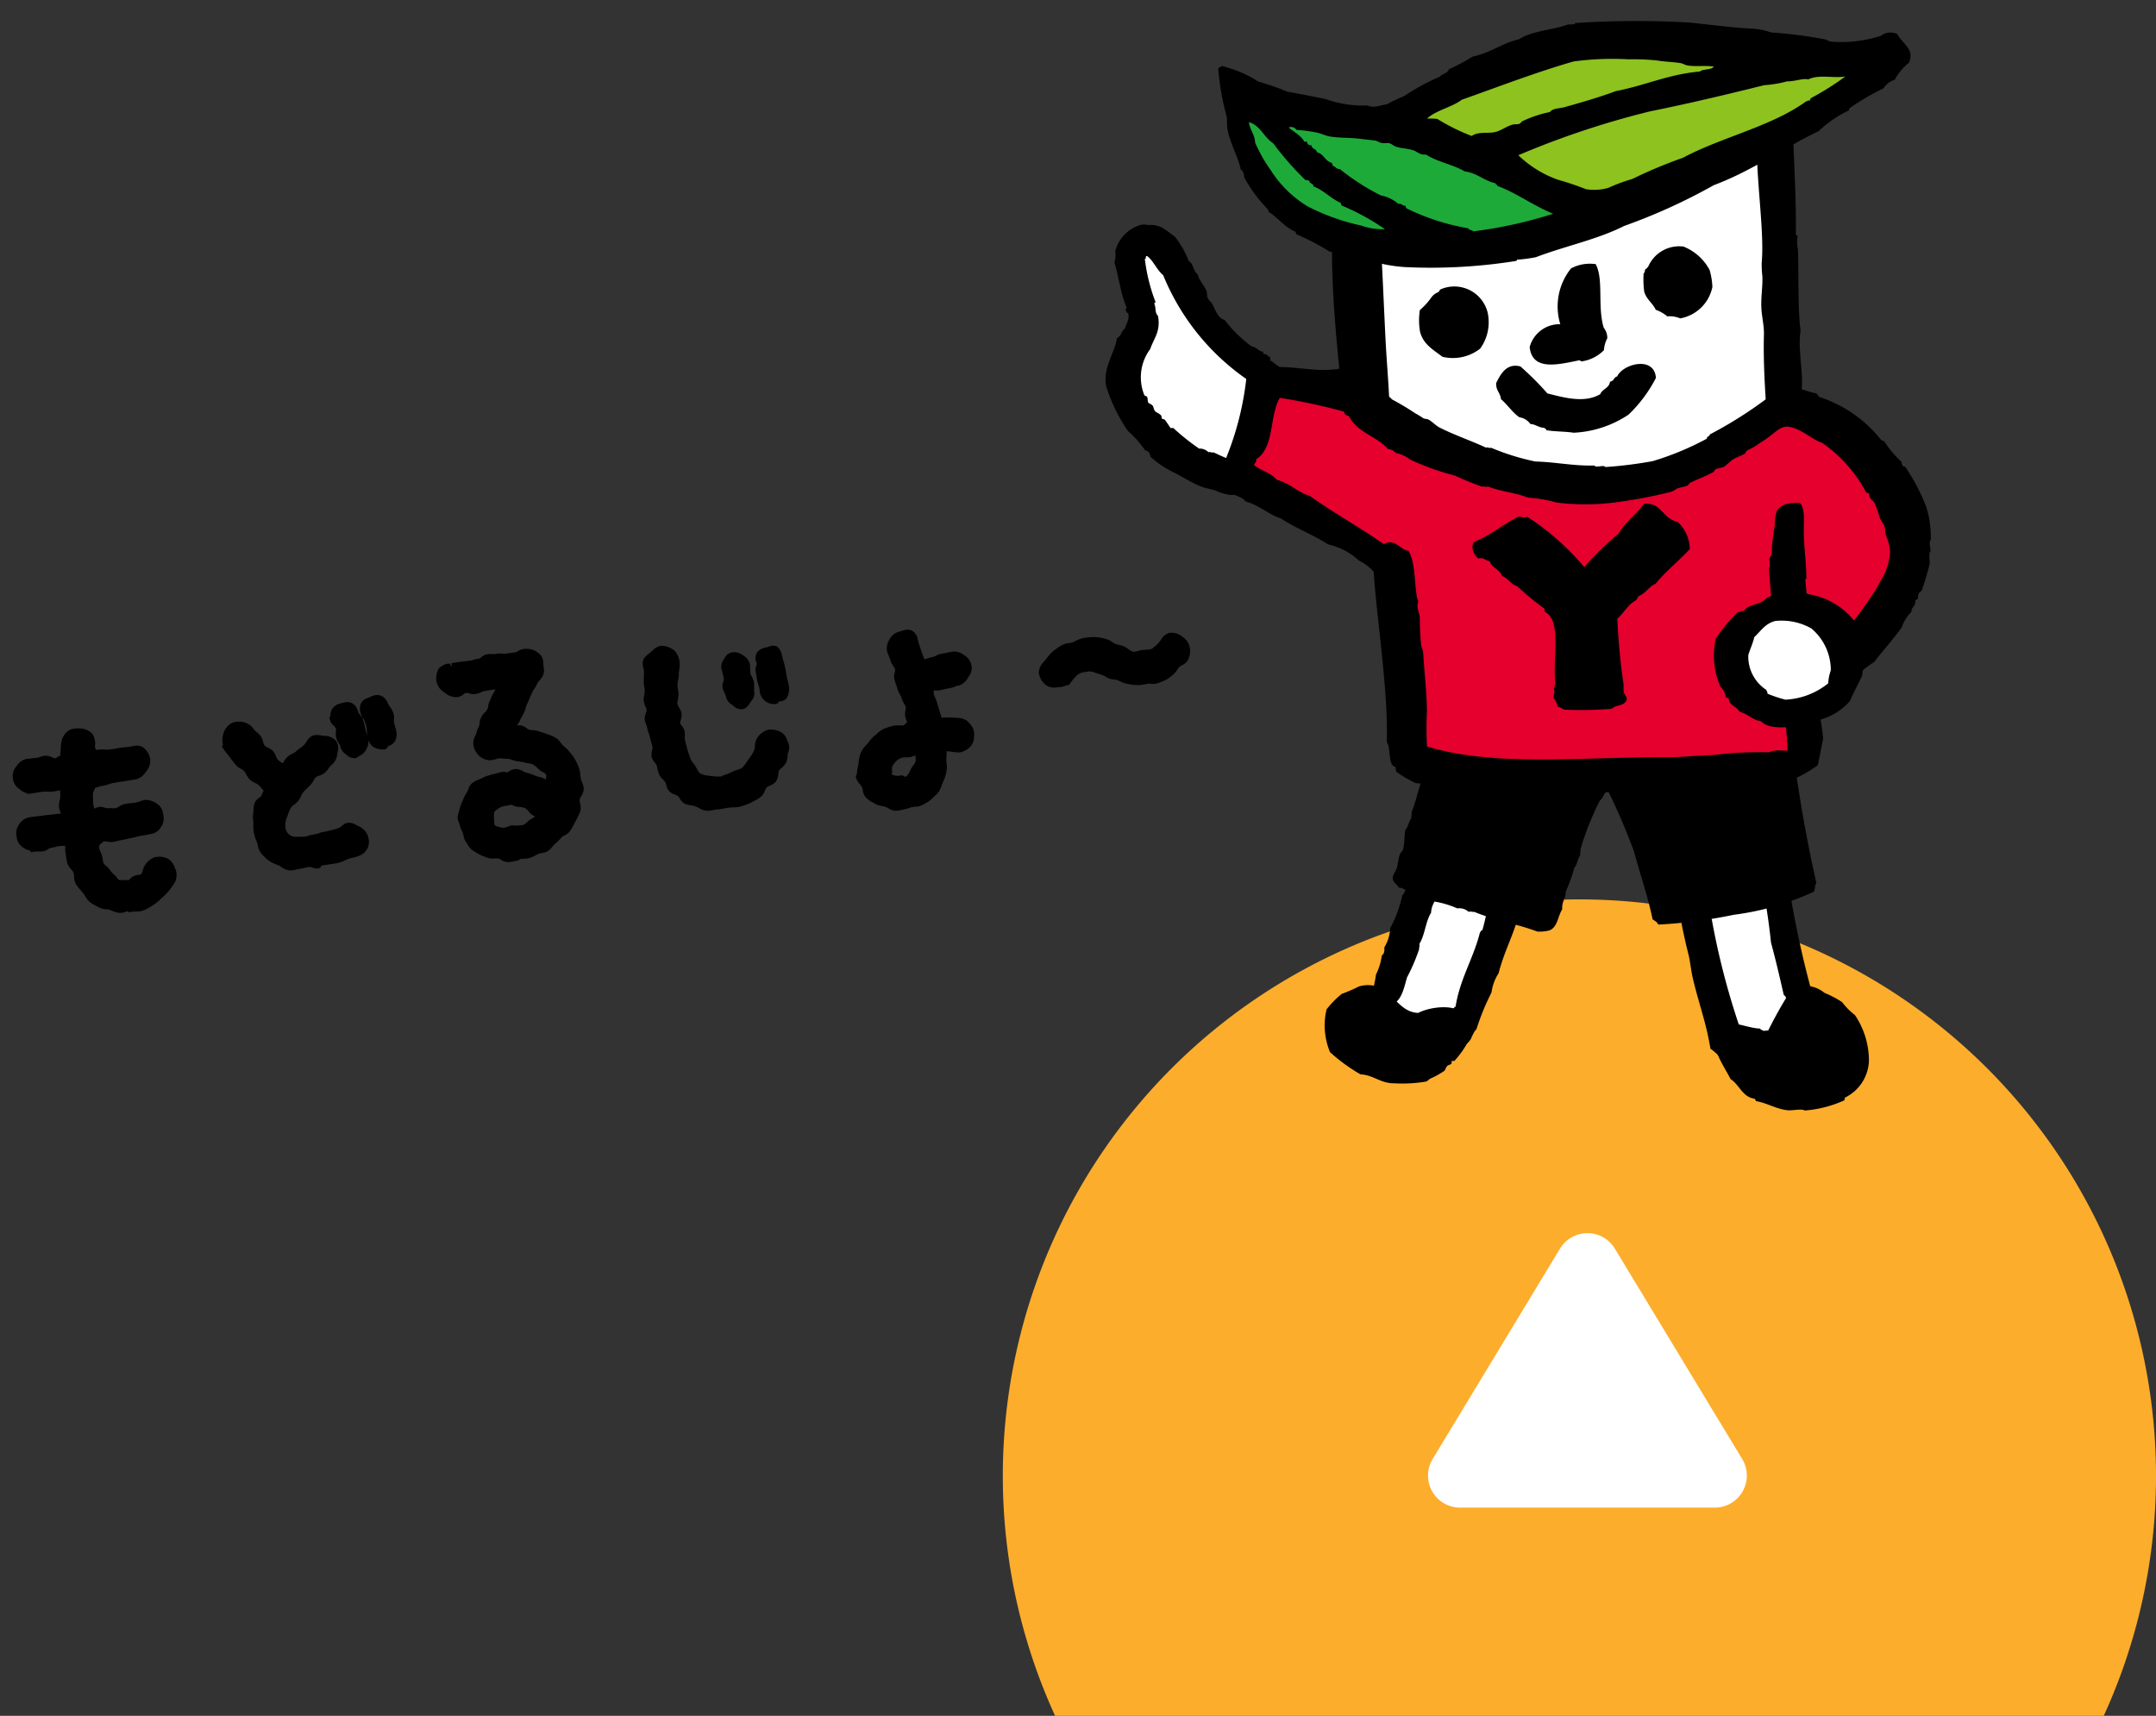 <svg xmlns="http://www.w3.org/2000/svg" xmlns:xlink="http://www.w3.org/1999/xlink" width="134.61" height="107.138" viewBox="0 0 134.61 107.138"><rect x="0" y="0" width="134.61" height="107.138" fill="#333333" stroke="none"/><defs><clipPath id="a"><rect width="51.533" height="68.711" fill="none"/></clipPath><clipPath id="b"><rect width="74.197" height="13.646" fill="none"/></clipPath></defs><g transform="translate(-1731.389 -972.862)"><path d="M14.264,54a36,36,0,1,1,65.472,0Z" transform="translate(1783 1026)" fill="#fdad2c"/><g transform="matrix(0.998, -0.07, 0.07, 0.998, 1799, 976.456)"><g transform="translate(0 0)" clip-path="url(#a)"><path d="M7.448,20.567c2,1.929,3.295,3.164,1.337,7.172-.792,1.627-6.687.986-7.22-3.776S2.89,19.9,2.89,19.9s-2.26-4.95-.433-5.467,2.839,4.058,4.99,6.137" transform="translate(-0.246 -2.411)" fill="#fff" fill-rule="evenodd"/><path d="M46.081,63.93l1.1,8.3s-1.986,4.826-4.6,2.337l-1.915-9.832Z" transform="translate(-6.814 -10.714)" fill="#fff" fill-rule="evenodd"/><path d="M26.228,64.449,22.109,72.77s-5,.017-4.628-2.991c.338-2.764,2.942-7.824,2.942-7.824Z" transform="translate(-2.926 -10.383)" fill="#fff" fill-rule="evenodd"/><path d="M20.99,61.45c.161.269.541.306.889.377.42.545,1.522.368,1.981.868.623.2,1.528.687,2.327.342a1.881,1.881,0,0,1,1.088.371l.007.32c-.509.633-.774,1.5-1.264,2.15C25.594,67,25,67.947,24.623,69.111a2.974,2.974,0,0,0-.529,1.174,15.128,15.128,0,0,0-1.1,2.225c-.327.27-.338.776-.817.9-.646.17-1.428-.066-2.157.057-.063,0-.034-.1-.122-.077-.443.027-.632-.212-1.045-.215-.817-.657-2.059-.869-2.214-2.222a.5.5,0,0,1-.294-.513,6.561,6.561,0,0,0,.634-1.774,3.8,3.8,0,0,0,.45-1.17c.152-.077.192-.261.187-.485a2.479,2.479,0,0,0,.45-1.17,7.706,7.706,0,0,0,.907-2.021c.137-.038.123-.221.233-.286.057-.4.211-.708.291-1.087q-.006-.3-.014-.6a1.674,1.674,0,0,1,1.508-.4m.256,2.193c.017.067-.029.076-.078.082-.039.561-.44.777-.486,1.33-.393.534-.478,1.364-.872,1.9.036.147-.042.191-.032.32a11.844,11.844,0,0,1-.875,1.7c-.23.6-.382,1.274-.919,1.582a.268.268,0,0,1-.113.281,1.451,1.451,0,0,0,.657.663,3.627,3.627,0,0,0,2.381.9c0-.038.048-.032.078-.041.127-.491.526-.723.65-1.216.061-.032.056-.128.156-.124.391-1.72,1.324-2.925,1.843-4.523.062-.032.057-.128.158-.124a13.082,13.082,0,0,0,.549-1.973c-.033-.184-.267-.157-.484-.147-.966-.1-1.676-.479-2.613-.613" transform="translate(-2.739 -10.293)" fill-rule="evenodd"/><path d="M40.738,63.669c.843-.107,2.114-.173,2.99-.276a1.368,1.368,0,0,0,.68-.017c.833-.176,1.56-.985,2.428-.421a61.035,61.035,0,0,0,1.06,8.686c-.129.7-.377,1.279-.55,1.932-.279.288-.45.616-.738.9a3.985,3.985,0,0,1-1.85,1.086c.062.15-.178.011-.116.162a3.75,3.75,0,0,1-2.473.183,3.023,3.023,0,0,0-.784-.939c-.135-1.595-.555-2.977-.793-4.5-.072-.464-.095-1.111-.156-1.436a34.764,34.764,0,0,1-.512-4.423c-.047-.2-.267-.211-.253-.472.167-.431.527-.4,1.068-.467m4.492.564c-.988.284-2.342.217-3.386.446a46.467,46.467,0,0,0,1.778,10.227A4.535,4.535,0,0,0,46.1,73.325c.076-.5.5-.971.083-1.4-.171-1.118-.351-2.227-.563-3.3a38.785,38.785,0,0,0-.391-4.387" transform="translate(-6.648 -10.517)" fill-rule="evenodd"/><path d="M32.658,56.745a40.367,40.367,0,0,1,1.337,3.842c.285,1.451.659,2.807.87,4.335.122.1.269.182.33.351a30.968,30.968,0,0,0,4.748-.281A16.932,16.932,0,0,0,45.031,63.9c.082-.156.074-.4.187-.524a87.187,87.187,0,0,1-.916-9.25,2.147,2.147,0,0,0-.528-.347,31.439,31.439,0,0,1-5.516-.059c-2.491-.068-5.377.024-7.637-.125-.743-.05-1.481-.286-2.208-.384-.842-.113-1.678-.154-2.485-.256-.335-.043-.742-.195-1.165-.25-.379-.051-.763-.029-1.122-.092-.332-.058-.633-.3-1.085-.212s-.6.55-.9.862a4.674,4.674,0,0,1-.473,1.771c-.285.608-.523,1.5-.865,2.181.037.164-.057.206-.03.36-.186.187-.222.517-.423.69-.118.42-.086.814-.248,1.245-.039.1-.137.132-.193.245-.126.248-.157.6-.259.847s-.311.442-.3.646c.01.264.246.361.335.592a.748.748,0,0,1,.57.385,2.914,2.914,0,0,1,1.051.532,6.008,6.008,0,0,1,1.935.63.863.863,0,0,1,.686.264c.16-.032.229.032.36.029,1.19.6,2.616.941,3.837,1.5a2.6,2.6,0,0,0,.758-.02c.531-.183.569-.837.887-1.261-.016-.469.277-.647.293-1.087a9.347,9.347,0,0,0,.642-1.456c.213-.172.22-.543.421-.729-.035-.164.057-.207.031-.36a17.6,17.6,0,0,1,1.443-2.994c.246-.117.231-.482.545-.534" transform="translate(-3.161 -8.779)" fill-rule="evenodd"/><path d="M19.12,13.86l-.39,13.3s2.805,6.537,11.9,6.724C42.55,34.129,46.3,22.776,46.3,22.776L46.143,6.049a158.5,158.5,0,0,1-17.22,5.52c-7.414,1.784-9.8,2.292-9.8,2.292" transform="translate(-3.139 -1.014)" fill="#fff" fill-rule="evenodd"/><path d="M45.9,4.153a1.9,1.9,0,0,1-.327.507c-1.86.6-3.539,1.42-5.343,2.089-2.07.5-3.835,1.374-5.97,1.79-.708.3-1.556.431-2.231.776-.326-.074-.546.156-.717.212-.464.16-.975.181-1.43.333-.1.034-.178.15-.281.179-.718.206-1.451.332-2.186.544-.1.028-.177.138-.281.179-.209.081-.456.048-.674.12-.094.031-.184.15-.281.179-.459.142-.948.182-1.431.332a11.3,11.3,0,0,1-2.384.585,23.754,23.754,0,0,1-2.448-.215c-.5-.264-.746-.8-1.4-.887a.8.8,0,0,0-.211.557c-.4-.015-.386.48-.569.733-.494,4.4-.165,9.076-.087,13.313.058.969.21,1.835.336,2.729a.634.634,0,0,1,.267.43c.39.064.613.315,1.021.359.08.337.431.367.459.764a1.328,1.328,0,0,1,.733.819c.4.143.538.583.933.731-.029.185.147.139.112.332l.355.01c.41.452,1.086.605,1.52,1.031a22.088,22.088,0,0,0,7.477,1.725c1.994-.093,3.423-.892,5.129-1.344-.012-.143.147-.076.161-.184,1.671-.594,2.879-1.765,4.443-2.491a14.7,14.7,0,0,0,2.263-2.182l.156,0c.068-.236.271-.3.368-.5a9.734,9.734,0,0,0,2.1-2.187c1.313-.3.543-3.2.93-4.66-.092-1.468.159-3.814.189-5.105a2.383,2.383,0,0,1,.017-.75c.055-.183-.129-.1-.073-.283.276-3.229.134-7.206.57-10.016A1.225,1.225,0,0,0,45.9,4.153M44.34,6.591A10.331,10.331,0,0,1,44.475,9.5c-.132,2.254.1,5.169-.187,6.933a6.264,6.264,0,0,0-.018.843c-.012.614-.186,1.293-.2,1.962-.013.587.1,1.139.042,1.691-.15,1.541-.166,3.1-.174,4.4a28.808,28.808,0,0,1-2.138,2,11.746,11.746,0,0,1-4.3,3.246c-.445.489-1.2.585-1.682,1.027-1.285.42-2.526.891-3.786,1.339a21.468,21.468,0,0,1-2.693.154,45.25,45.25,0,0,1-5.192-1.282,4.591,4.591,0,0,0-1.291-.6,2.748,2.748,0,0,0-.9-.589,22.712,22.712,0,0,1-1.934-2.074,24.641,24.641,0,0,0,.4-3.739c.147-1.617.075-3.509.114-5.341.049-2.3.116-4.561.133-6.232,2.8.313,5.805-1.178,8.54-1.758,1.482-.59,3.171-.921,4.659-1.5a7.131,7.131,0,0,0,1.908-.5c1.211-.35,2.441-.663,3.622-1.062.43-.146.812-.377,1.236-.479.139-.034.292,0,.435-.034.561-.152,1-.345,1.632-.514.566-.152,1.038-.588,1.6-.8l.039,0" transform="translate(-2.926 -0.695)" fill-rule="evenodd"/><path d="M23.854,20.377a4.138,4.138,0,0,0-.087,1.322c.133.849.811,1.249,1.282,1.685a2.769,2.769,0,0,0,2.39-.34,2.813,2.813,0,0,0,.623-2.213,2.141,2.141,0,0,0-2.84-1.647c-.056.029-.07.123-.156.164a.941.941,0,0,0-.471.331,4.395,4.395,0,0,1-.742.7" transform="translate(-3.979 -3.186)" fill-rule="evenodd"/><path d="M33.9,21.711A1.929,1.929,0,0,0,31.894,23c.053,1.531,1.711,1.21,3.024,1.042.061-.007.092.081.161.077a2.45,2.45,0,0,0,1.424-.6,1.861,1.861,0,0,1,.261-.727,1.01,1.01,0,0,0-.177-.674c-.306-1.359.221-3.009-.221-3.992a2.483,2.483,0,0,0-1.555.16,3.788,3.788,0,0,0-.912,3.42" transform="translate(-5.345 -3.025)" fill-rule="evenodd"/><path d="M43.4,17.285a2.106,2.106,0,0,0-2.3,1.1c-.072.054-.122.132-.212.166a.331.331,0,0,1-.1.242,5.851,5.851,0,0,0-.042,1.12c.1.493.484.762.639,1.183a2.4,2.4,0,0,1,.693.463,1.648,1.648,0,0,1,.793.18,2.5,2.5,0,0,0,2.14-1.814,4.412,4.412,0,0,0-.1-1.076,3.193,3.193,0,0,0-1.51-1.561" transform="translate(-6.825 -2.892)" fill-rule="evenodd"/><path d="M29.2,26.3c-.062.489.216.62.226,1.034.385.372.648.875,1.07,1.21a1.006,1.006,0,0,1,.651.464c.335.044.5.267.847.3.032.062.128.057.123.157.526.131,1.153.154,1.686.277a6.712,6.712,0,0,0,3.5-.889,8.608,8.608,0,0,0,1.863-2.165c0-1.4-2-1.021-2.406-.26-.224.032-.215.29-.471.292-.063.4-.514.421-.66.737-1.046.525-2.346.025-3.286-.276a18.39,18.39,0,0,0-1.564-1.8c-.866-.286-1.276.42-1.576.92" transform="translate(-4.892 -4.241)" fill-rule="evenodd"/><path d="M1.616,17.861c-.291-.824-.34-1.917-.551-2.824a1.452,1.452,0,0,0,.1-.683,2.3,2.3,0,0,1,1.481-1.476.984.984,0,0,1,.679-.018c.822-.017,1.155.48,1.62.839a6.025,6.025,0,0,1,.759,1.579c.278.173.239.678.5.867.051.381.345.689.467,1.067.045.142,0,.3.051.439.065.183.2.281.25.394.183.407.288.908.707,1.06a8.288,8.288,0,0,0,1.564,1.761c.3.052.391.325.688.382.009.059-.011.147.045.158.215-.036.2.17.365.191a16.519,16.519,0,0,1-1.637,8,2.163,2.163,0,0,1-1.348.435,2.915,2.915,0,0,1-.967-.336c-.262-.117-.581-.184-.847-.3-.551-.234-1.292-.807-1.786-1.075a5.843,5.843,0,0,1-1.305-1.046c.028-.139-.064-.152-.047-.279-.122.006-.1-.142-.243-.113a6.119,6.119,0,0,0-.992-1.294A10.387,10.387,0,0,1,.021,22.738C-.14,21.552.674,20.73.9,19.759c.281-.1.305-.439.545-.574.082-.312.327-.469.256-.926-.117-.013-.1-.173-.165-.236.016-.064.125-.037.076-.162m1.52-3.077c-.146-.034-.028.181-.156.164a11.146,11.146,0,0,0,.469,2.706c.023.088-.076.058-.077.122.108.3-.028.515.18.795.108.974-.372,1.388-.628,2.014a2.949,2.949,0,0,0-.568,2.852c.018.037.141.066.163.116.047.107,0,.251.049.36.033.069.186.11.245.193.077.111.066.27.129.357.082.113.281.18.368.31.039.059,0,.143.046.2s.128.032.161.076c.108.152.226.385.334.552l.16,0A14.725,14.725,0,0,0,5.526,27a.764.764,0,0,1,.566.265c.147-.032.172.064.32.032a13.287,13.287,0,0,0,1.618.8A7.456,7.456,0,0,0,8.657,26c.027-.1.133-.186.152-.285.082-.4.079-.886.166-1.323a5.929,5.929,0,0,0,.083-1.441,1.624,1.624,0,0,0-.282-.073,14.636,14.636,0,0,1-4.729-6.833c-.373-.347-.529-.92-.912-1.257" transform="translate(0 -2.146)" fill-rule="evenodd"/><path d="M43.167,28.187s11.447,5.733,7.927,11.557l-4.6,5.194s-1-3.187-2.177-3.121S42,42.1,42.646,45.376l.317,1.3.286,4.529-7.144.934L18.595,49.5s.9-11.253-.016-11.794S8.248,30.62,8.248,30.62l3.079-6.052,4.622.88s9.22,7.264,15.155,7.52,12.063-4.781,12.063-4.781" transform="translate(-1.382 -4.117)" fill="#e5002d" fill-rule="evenodd"/><path d="M16.261,36.393a4.2,4.2,0,0,0-1.827-1.112c-.872-.668-1.935-1.135-2.8-1.808-.794-.325-1.314-.941-2.148-1.224-.176-.321-.621-.358-.856-.618-.246.041-.284-.139-.521-.107-.042-.176-.243-.183-.29-.352-.1-.129.039-.28-.012-.479a18.631,18.631,0,0,0,2.418-7.056c.235-.168,1.01-.645,1.158-.07.085.062.266.021.361.072a3.9,3.9,0,0,0,.45.387c1.356.1,2.714.608,4.2.293a.873.873,0,0,0,.323.112,2.7,2.7,0,0,0,.087.277l.16,0a1.754,1.754,0,0,0,.735.661.945.945,0,0,0,.612.464c.151.334.545.411.737.7a16.5,16.5,0,0,1,1.383.964,5.719,5.719,0,0,1,.489.347c.094.061.225.048.324.112.231.15.417.4.653.542.886.532,1.857.933,2.794,1.449.147-.032.173.064.32.032a14.8,14.8,0,0,0,2.7,1.051c1.265.118,2.328.449,3.652.506.1.178.57-.027.683.143A26.309,26.309,0,0,0,35,31.52a17.876,17.876,0,0,0,3.488-1.167c-.015-.156.189-.107.193-.246a25.816,25.816,0,0,0,3.746-2.014,7.839,7.839,0,0,0,.986-.544c.961-.122,1.4.31,2.09.466.067.067.092.177.166.236A8.123,8.123,0,0,1,49.3,31.157c.062.043.087.127.2.115a6.575,6.575,0,0,0,.995,1.373c.028.148.025.329.207.315a12.758,12.758,0,0,1,1.145,2.61,6.439,6.439,0,0,1,.132,2.074c-.154.1-.036.459-.062.681-.13.162-.1.479-.1.762a15.591,15.591,0,0,1-.637,1.694c-.2.056-.244.261-.266.487a.174.174,0,0,0-.158.083c.008.333-.282.382-.3.688a2.313,2.313,0,0,0-.657.9c-.577.725-1.264,1.345-1.866,2.046a7.774,7.774,0,0,0-1.647,1.2,5.133,5.133,0,0,0-.6.135c-.174-.051-.16-.3-.368-.31a3.261,3.261,0,0,0-1.356-3,3.356,3.356,0,0,0,.108,1.117c-.209,1.742.332,3.708.339,5.427q-.224.8-.439,1.61a7.963,7.963,0,0,1-3.727,1.213,22.429,22.429,0,0,0-2.521-.094c-.062,0-.034-.1-.122-.078-3.073-.116-5.933-.229-9-.37-.063,0-.034-.1-.122-.077-1.3.013-2.138-.456-3.448-.431-.71-.145-1.443-.288-2.249-.382-.7-.082-1.453.029-2.159-.066-.142-.018-.258-.12-.4-.149-.452-.093-.946-.13-1.364-.2a6.438,6.438,0,0,1-1.18-.81c0-.093,0-.186-.007-.28-.5-.153-.188-1.169-.44-1.587.327-3.213-.093-7.768-.072-10.672a3.055,3.055,0,0,0-.9-.776M12.078,25.947c-.748,1.082-.534,3.08-1.744,3.723.034.2-.133.211-.151.363.415.372,1.02.54,1.344,1.006.786.254,1.234.861,1.988,1.149,1.411,1.167,2.978,2.171,4.4,3.324.7-.347.976.409,1.492.523.454.771.173,2.521.4,3.186-.149.39-.011.557.026,1a15.856,15.856,0,0,0-.037,1.719c0,.171.1.335.094.517-.022,1.122.052,2.481-.027,3.678a20.77,20.77,0,0,0-.145,2.163c4.225,1.62,9.887,1.314,15.152,1.733.769.038,1.676.009,2.56.055a22.945,22.945,0,0,1,3.558.069c.482-.177.723-.025,1.16-.029a19.217,19.217,0,0,0-.164-3.274c.015-1.038-.128-2.253-.127-3.393,0-1.515-.073-3.141-.08-4.756.112-.113.065-.38.065-.6.091-.017.032-.176.155-.165a12.1,12.1,0,0,1,.35-1.927,2.344,2.344,0,0,1,.178-.844c.256-.4.788-.484,1.469-.4.3.354.167,1.092.123,1.715-.069.981.014,2.024-.045,2.959.026.088-.074.058-.076.122.007.319.015.639.024.96a7.42,7.42,0,0,1,2.531,2.133c.548-.6,1.145-1.311,1.669-2,.176-.233.306-.465.462-.691a3.689,3.689,0,0,0,.713-1.778,3.053,3.053,0,0,0-.186-1.034c-.044-.186-.011-.391-.053-.558-.052-.2-.2-.377-.255-.553a5.635,5.635,0,0,0-.264-.954c-.088-.175-.319-.271-.3-.631-.071.007-.084-.047-.16-.036a8.812,8.812,0,0,0-2.522-3.293c-.621-.253-1.212-.95-1.987-1.149-.546-.141-.942.343-1.542.678-.2.112-.4.216-.592.334-.217.134-.446.2-.632.3-.05.027-.064.137-.116.163-.242.12-.509.173-.751.3-.226.117-.406.32-.589.414-.165.082-.375.059-.556.134-.065.027-.092.134-.156.163-.464.216-.981.362-1.465.557-.069.028-.126.139-.195.165-.213.082-.434.071-.636.137-.122.039-.236.141-.355.17a27.568,27.568,0,0,1-3.188.4,14.506,14.506,0,0,1-4.041-.217,8.852,8.852,0,0,0-1.77-.434c-.738-.361-1.685-.5-2.421-.859-.176.036-.24-.047-.4-.029a16.069,16.069,0,0,1-1.619-.8,15.692,15.692,0,0,1-2.749-1.21,1.964,1.964,0,0,0-.851-.458.586.586,0,0,0-.446-.268c-.649-.862-1.842-1.152-2.295-2.22-.122-.078-.3-.1-.287-.312a37.288,37.288,0,0,0-3.946-1.14" transform="translate(-1.303 -3.903)" fill-rule="evenodd"/><path d="M22.3,73.616c-.133-.037-.138-.21-.325-.191-.046-.1-.087-.208-.245-.194-.278-.827-2.04-.764-2.848-.406-1.025-.106-1.406-1.138-2.121-1.665a1.96,1.96,0,0,0-1.445-.244,10.525,10.525,0,0,1-1.11.39,5.7,5.7,0,0,0-1.016.9,4.337,4.337,0,0,0,.028,2.676,10.8,10.8,0,0,0,1.8,1.515c.812.1,1.2.65,2.057.705a8.855,8.855,0,0,0,2,.03c.1-.027.178-.123.276-.167a5.252,5.252,0,0,0,.909-.423c.058-.044.1-.209.192-.283s.219-.07.276-.128c.031-.031,0-.134.036-.161s.127.02.161,0a4.644,4.644,0,0,0,.389-.41c.29-.305.429-.613.737-.9.017-.41.27-.6.253-1.046" transform="translate(-2.178 -11.88)" fill-rule="evenodd"/><path d="M45.466,75.832l-.32.008c-.017-.092-.176-.034-.163-.156-.912-.078-2-.869-2.844-.248-.348,1.332.378,2.319.762,3.258.524.38.658,1.167,1.393,1.324a.176.176,0,0,1,.083.158c.7.167,1.2.572,1.938.71.312.059.836-.056,1.08.092a7.367,7.367,0,0,0,2.506-.463c-.007-.072.047-.087.036-.161a2.659,2.659,0,0,0,1.662-2.2,5.094,5.094,0,0,0-.673-2.9,4.261,4.261,0,0,1-.742-.861,6.258,6.258,0,0,0-1.056-.653,1.9,1.9,0,0,0-1.253-.527,4.478,4.478,0,0,1-.795.178,26.637,26.637,0,0,0-1.616,2.441" transform="translate(-7.046 -12.269)" fill-rule="evenodd"/><path d="M45.652,48.493a3.2,3.2,0,1,0,3.091-3.033,3.067,3.067,0,0,0-3.091,3.033" transform="translate(-7.65 -7.618)" fill="#fff" fill-rule="evenodd"/><path d="M47.311,44.139c.161-.076.243-.2.394-.25a6,6,0,0,1,.951-.264,3.42,3.42,0,0,1,1.607.279,4.544,4.544,0,0,1,2.685,1.85,6.714,6.714,0,0,1,.536,2.265c-.1.385-.22.751-.29,1.166-.287.519-.605,1.011-.88,1.542a3.794,3.794,0,0,1-2.092,1.052c-.231.25-.621.168-1.033.226-.849.121-2.079.124-2.489-.416-.539-.117-.8-.521-1.3-.687-.158-.354-.6-.406-.623-.9-.075.011-.088-.043-.16-.036a1.171,1.171,0,0,0-.3-.712,4.854,4.854,0,0,1-.075-3A9.758,9.758,0,0,1,45.726,44.7c.176.023.223-.074.4-.051.208-.338.776-.317,1.186-.509M47.217,49.9a8.168,8.168,0,0,0,1.091.452,4.6,4.6,0,0,0,2.737-.829,3,3,0,0,1,.219-.8,3.394,3.394,0,0,0-1.027-2.691,3.762,3.762,0,0,0-2.215-.623c-.658.127-.9.529-1.375.912-.122.392-.311.72-.452,1.091a2.48,2.48,0,0,0,.976,2.253c0,.094.072.117.046.239" transform="translate(-7.38 -7.307)" fill-rule="evenodd"/><path d="M51.868,4.359s-25.147-12.16-34.22,7.6c0,0,10.148,4.491,20.405-.218A97.7,97.7,0,0,0,51.868,4.359" transform="translate(-2.958 -0.11)" fill="#8dc21f" fill-rule="evenodd"/><path d="M11.72,3.666s18.107,3.74,20.113,8.765c0,0-5.039,4.684-15.381-.017-8.3-3.772-4.731-8.747-4.731-8.747" transform="translate(-1.836 -0.614)" fill="#1eaa39" fill-rule="evenodd"/><path d="M10.26,1.124a7.361,7.361,0,0,1,2.231,1.135,16.074,16.074,0,0,1,1.766.756c.792.2,1.469.385,2.334.62a6.939,6.939,0,0,0,2.613.592c.344.22.831.028,1.2.012a9.268,9.268,0,0,1,1.1-.433,13.743,13.743,0,0,1,2.325-1.06c.152-.182.49-.161.577-.415a12.019,12.019,0,0,0,1.551-.693c1.119-.145,1.859-.7,2.956-.872.817-.475,2.123-.419,3.111-.707l.359.015C32.469.1,32.441,0,32.5,0a58.4,58.4,0,0,1,7.059.464c1.151.195,2.4.46,3.733.64a4.291,4.291,0,0,1,1.344.338A28.112,28.112,0,0,1,47.93,2.1c.141.035.256.149.394.177a8.083,8.083,0,0,0,3.125-.145A.985.985,0,0,1,52.489,2.1c.227.6,1.031.972.6,1.825a3.4,3.4,0,0,0-.962,1,1.273,1.273,0,0,0-.74.488,15,15,0,0,0-2.165,1.067.177.177,0,0,0-.087.156,7.155,7.155,0,0,0-1.97,1.156c-2.3.914-4.293,2.173-6.763,2.908a36.437,36.437,0,0,1-5.772,2.151c-1.692.718-3.789,1-5.625,1.558a9.434,9.434,0,0,1-1.123.072c-.088-.027-.061.074-.124.074a33.725,33.725,0,0,1-6.875-.095,9.3,9.3,0,0,1-2.764-.8c-.466.032-.683-.166-1.155-.13-.034-.083-.153-.088-.151-.206-.248,0-.318-.168-.594-.146a14.484,14.484,0,0,0-2.025-1.246c.007-.072-.046-.087-.032-.161-.671-.319-1.013-.937-1.583-1.348-.039-.054-.033-.149-.072-.2A8.744,8.744,0,0,1,11.2,8.162c-.012-.206-.017-.416-.179-.486-.111-.841-.526-1.593-.65-2.549-.034-.258.024-.55,0-.84a15.7,15.7,0,0,1-.312-2.973c.007-.132.172-.09.208-.191M39.288,3.132c-.156-.037-.285-.147-.431-.179-.5-.111-1.116-.176-1.429-.261a13.9,13.9,0,0,0-1.792-.2A17.778,17.778,0,0,0,32.2,2.387c-2.466.529-4.763,1.244-7.12,1.895-.662.434-1.633.531-2.244,1.021a4.105,4.105,0,0,1,.638.067,13.013,13.013,0,0,0,2.068,1.21c.436-.258.968-.077,1.445-.137.367-.047.752-.307,1.137-.391.155-.033.3.017.441-.021.072-.021.137-.127.206-.151a7.318,7.318,0,0,1,1.739-.447c.235-.243.613-.173.931-.239,1.054-.218,2.282-.481,3.273-.779C36.55,4.2,38.03,3.6,40.03,3.563c.219-.164.71-.033.89-.241-.5-.127-1.1-.065-1.632-.19m7.458,1.4c-.281-.117-.862.067-1.321.024a7.355,7.355,0,0,1-1.445.138c-2.368.415-4.751.811-7.207,1.129a53.621,53.621,0,0,0-8.412,2.159,6.872,6.872,0,0,0,2.36,1.7,17.771,17.771,0,0,1,1.7.709,3.17,3.17,0,0,0,1.4.016,10.69,10.69,0,0,1,1.528-.446,29.534,29.534,0,0,1,3.246-1.1c2.521-1.127,5.67-1.565,7.927-2.98.095,0,.121-.064.241-.03a.183.183,0,0,1,.088-.156,17.433,17.433,0,0,0,2.21-1.185c-.743.066-1.671-.263-2.321.02m-34.7,1.548a9.5,9.5,0,0,0,.844,1.756,7.064,7.064,0,0,0,2.137,2.412,13.484,13.484,0,0,0,3.218,1.418,4.2,4.2,0,0,0,1.5.345,14.28,14.28,0,0,0-2.607-1.672c.012-.076-.041-.09-.034-.161-.606-.324-.993-.852-1.629-1.15.023-.213-.248-.156-.225-.369-.094,0-.115-.075-.237-.052a18.311,18.311,0,0,1-1.855-2.439c-.549-.4-.711-1.161-1.419-1.421.032.509.315.786.3,1.333m3.073.133c.053,0,.107,0,.16.007,0,.161.1.236.27.251-.007.249.295.214.3.453.43.118.462.6.888.719-.02.095.069.089.032.2.192.029.2.225.43.219a14.083,14.083,0,0,0,2.441,1.825,2.278,2.278,0,0,1,1.054.606c.232-.035.224.152.435.138-.012.075.04.09.033.161a14.037,14.037,0,0,0,3.773,1.522c.045.127.234.118.311.214a27.742,27.742,0,0,0,5.045-.748c-1.143-.549-2.287-1.517-3.368-1.98.054-.127-.129-.035-.074-.163-.723-.206-1.105-.724-1.882-.88-.7-.485-1.676-.713-2.345-1.222-.382.015-.536-.224-.748-.311-.315-.132-.693-.164-1.027-.285-.181-.065-.31-.216-.43-.258-.151-.055-.312,0-.517-.062-.133-.038-.251-.147-.392-.176-.283-.059-.691-.124-.833-.156-.6-.132-1.262-.139-1.907-.282-.3-.065-.571-.241-.867-.317a9.753,9.753,0,0,0-1.229-.253.4.4,0,0,0-.473-.18c.315.312.722.539.919.96" transform="translate(-1.681 0)" fill-rule="evenodd"/><path d="M40.091,39.328c-.737.7-1.592,1.277-2.289,2.02-.439.153-.649.547-1.1.692a.984.984,0,0,0-.166.236c-.539.239-.831.738-1.267,1.086-.029,1.338,0,2.832.1,4.039.015.184-.042.388-.014.559.024.152.174.292.148.443-.042.243-.332.341-.648.385-.147.017-.281.135-.364.15a24.008,24.008,0,0,1-2.914-.154c-.139-.062-.226-.176-.394-.211a1.356,1.356,0,0,0-.226-.564c.013-.236.125-.322.056-.6.066-.052.047-.195.127-.236-.132-1.451.729-3.968-.364-4.566,0-.066,0-.134,0-.2a17.586,17.586,0,0,1-1.6-1.519c-.4-.139-.524-.541-.9-.7-.106-.445-.6-.519-.694-.977-.27-.042-.34-.275-.715-.217-.206-.221-.464-.7-.173-1.044,1.051-.344,1.854-.948,2.833-1.367.3-.025.357.141.559.014A15.957,15.957,0,0,1,33.44,40a19.292,19.292,0,0,1,2.287-1.94c.467-.7,1.2-1.114,1.723-1.756a1.5,1.5,0,0,1,.675.177c.476.34.678.941,1.331,1.114a2.385,2.385,0,0,1,.634,1.735" transform="translate(-4.452 -6.083)" fill-rule="evenodd"/></g></g><path d="M9.789,2.827a2,2,0,0,1,3.422,0l7.952,13.138A2,2,0,0,1,19.452,19H3.548a2,2,0,0,1-1.711-3.036Z" transform="translate(1819 1048)" fill="#fff"/><g transform="translate(1731.389 1018.538) rotate(-9)"><g transform="translate(0 0)" clip-path="url(#b)"><path d="M6.9,12.62A2.258,2.258,0,0,1,6.62,12.6a1.678,1.678,0,0,0-.234-.022H6.159V12.5c-.036,0-.078.008-.122.014a1.787,1.787,0,0,1-.271.026.8.8,0,0,1-.191-.021,1.454,1.454,0,0,1-.409-.192c-.058-.035-.115-.07-.174-.1s-.109-.034-.173-.052a1.145,1.145,0,0,1-.433-.187c-.045-.037-.094-.072-.145-.11a2.382,2.382,0,0,1-.37-.313,1.709,1.709,0,0,1-.239-.43c-.03-.07-.06-.141-.1-.208s-.079-.133-.121-.2a2.037,2.037,0,0,1-.228-.427.986.986,0,0,1-.029-.462.968.968,0,0,0,0-.255.815.815,0,0,0-.109-.213,1.064,1.064,0,0,1-.183-.427,4.543,4.543,0,0,1-.006-.477l0-.225a1.914,1.914,0,0,1,.042-.338c0-.015,0-.03.008-.046l-.144-.018c-.075-.009-.147-.02-.214-.025s-.152.008-.236.016-.2.015-.294.015h0a.542.542,0,0,0-.2.054.876.876,0,0,1-.328.083c-.107-.008-.19-.02-.27-.032a1.793,1.793,0,0,0-.278-.029H.719V7.819a1.111,1.111,0,0,1-.467-.309A.862.862,0,0,1,0,6.783.894.894,0,0,1,.268,6.09a.991.991,0,0,1,.689-.343c.12,0,.209,0,.3.008s.178.008.268.008c.189.014.361.015.531.015h.018c.2.015.372.03.549.03a2.863,2.863,0,0,1,.309.024l.027,0c0-.019-.008-.037-.012-.056a1.388,1.388,0,0,1-.049-.4A1.763,1.763,0,0,1,3.007,5a1.318,1.318,0,0,0,.076-.245l.053-.373-.08,0c-.091.006-.183.011-.272.011l-.115,0a3.273,3.273,0,0,1-.35-.049A1.843,1.843,0,0,0,1.984,4.3c-.059,0-.1,0-.15,0L1.426,4.3c-.053,0-.106,0-.158,0l-.213-.014V4.238a1.107,1.107,0,0,1-.388-.29L.6,3.88a.92.92,0,0,1-.264-.692.933.933,0,0,1,.319-.7l.079-.067a.949.949,0,0,1,.624-.3c.136.008.227.011.32.015s.2.008.306.017H2a1.17,1.17,0,0,0,.213-.021,1.91,1.91,0,0,1,.28-.028.809.809,0,0,1,.472.171.691.691,0,0,0,.165.092.7.7,0,0,0,.174-.059,1.436,1.436,0,0,1,.176-.065,2.713,2.713,0,0,1,.066-.277c.027-.139.059-.3.107-.459A1.129,1.129,0,0,1,4.143.834.868.868,0,0,1,4.595.717a1.526,1.526,0,0,1,.388.056,1.039,1.039,0,0,1,.68.43,1.072,1.072,0,0,1,.047.8.376.376,0,0,0,.014.174c0,.02.009.043.013.066l.028,0a1.619,1.619,0,0,0,.2.014,1.334,1.334,0,0,1,.331.053,1.025,1.025,0,0,0,.217.039l.453.006c.069,0,.136,0,.2-.005h.014c.141,0,.263.007.382.015s.206.014.3.014l.266-.007a.747.747,0,0,1,.551.181,1.149,1.149,0,0,1,.311.8.985.985,0,0,1-.388.725,1.021,1.021,0,0,1-.71.372H6.508a2.055,2.055,0,0,0-.321.035,2.431,2.431,0,0,1-.393.041,1.892,1.892,0,0,0-.285.027c-.066.01-.134.019-.2.026a1.415,1.415,0,0,1-.1.165.484.484,0,0,0-.086.167c-.037.25-.062.421-.075.606a1.128,1.128,0,0,0,.011.293c0,.015,0,.03.005.044a.923.923,0,0,1,.3-.063.781.781,0,0,1,.348.1.509.509,0,0,0,.17.063A1.6,1.6,0,0,1,6.177,6a1.222,1.222,0,0,0,.209.027.7.7,0,0,0,.227-.067,1.047,1.047,0,0,1,.4-.1c.032,0,.081,0,.128,0,.088,0,.174,0,.26.01s.155.01.238.01a1.887,1.887,0,0,0,.315-.037,2.844,2.844,0,0,1,.294-.039h0a1.206,1.206,0,0,1,.771.4.836.836,0,0,1,.23.646l.005.094a.894.894,0,0,1-.28.71.838.838,0,0,1-.665.311c-.2.014-.421.014-.639.014a2.755,2.755,0,0,0-.3.022,3.226,3.226,0,0,1-.344.024c-.1,0-.2.008-.305.015s-.224.015-.336.015c-.077,0-.158.008-.238.015s-.189.015-.279.015a1.361,1.361,0,0,1-.327-.073.811.811,0,0,0-.206-.049.3.3,0,0,0-.114.058.945.945,0,0,1-.161.088.7.7,0,0,1-.072.11.672.672,0,0,0,.03.334c.02.077.042.152.054.222.01.107.011.186.012.264a1.9,1.9,0,0,0,.018.286.787.787,0,0,0,.128.168.924.924,0,0,1,.18.261,1.508,1.508,0,0,0,.234.362,1.506,1.506,0,0,1,.147.23.52.52,0,0,0,.1.146,1.74,1.74,0,0,0,.389.061.266.266,0,0,1,.163.059,1.344,1.344,0,0,0,.128-.078.943.943,0,0,1,.253-.137,1.243,1.243,0,0,1,.3-.03.638.638,0,0,0,.185-.017.7.7,0,0,0,.14-.223,1.51,1.51,0,0,1,.1-.187,1.259,1.259,0,0,1,.7-.493.982.982,0,0,1,.161-.013,1.2,1.2,0,0,1,.7.222,1,1,0,0,1,.345.671l-.049.03.066-.017a1.065,1.065,0,0,1-.135.809,2.632,2.632,0,0,1-.332.355l-.131.126a4.625,4.625,0,0,1-.554.41l-.115.075a2.568,2.568,0,0,1-.476.267l-.158.065a2,2,0,0,1-.5.162.88.88,0,0,1-.178.017" transform="translate(0 -0.171)"/><path d="M22.537,12a.8.8,0,0,1-.367-.113.5.5,0,0,0-.181-.069l-.082,0c-.058,0-.116.005-.174.01s-.141.011-.212.011l-.126,0a2.118,2.118,0,0,0-.213.011c-.078.007-.156.014-.232.014a.925.925,0,0,1-.257-.034,1.1,1.1,0,0,1-.429-.277,1.134,1.134,0,0,0-.172-.14l-.1-.058a2.137,2.137,0,0,1-.494-.368,3.056,3.056,0,0,1-.385-.553.966.966,0,0,1-.089-.431,1.157,1.157,0,0,0-.02-.2,2.754,2.754,0,0,1-.1-.631,2.572,2.572,0,0,1,.066-.615c.006-.044.008-.106.011-.168a1.266,1.266,0,0,1,.078-.449c.014-.046.029-.115.043-.184a1.577,1.577,0,0,1,.133-.415.786.786,0,0,1,.334-.275.59.59,0,0,0,.144-.091,1.906,1.906,0,0,0,.114-.177c.027-.046.056-.094.085-.139-.033-.049-.063-.1-.094-.15a1.521,1.521,0,0,0-.157-.232.815.815,0,0,0-.2-.171,1.143,1.143,0,0,1-.29-.259,1.408,1.408,0,0,1-.173-.36,1.242,1.242,0,0,0-.094-.216.707.707,0,0,0-.177-.171.958.958,0,0,1-.273-.284c-.106-.182-.215-.369-.309-.557-.034-.068-.072-.136-.112-.2a3.453,3.453,0,0,1-.184-.357l-.082-.2.086-.042a1.3,1.3,0,0,1,.1-.611,1.12,1.12,0,0,1,.551-.621.943.943,0,0,1,.372-.075,1.237,1.237,0,0,1,.44.086,1.028,1.028,0,0,1,.6.565.875.875,0,0,0,.131.171,1.373,1.373,0,0,1,.232.327.941.941,0,0,1,.082.352.6.6,0,0,0,.053.242.763.763,0,0,0,.181.16,1.167,1.167,0,0,1,.286.26,1.088,1.088,0,0,1,.133.354.668.668,0,0,0,.087.244,1.748,1.748,0,0,0,.212.206l.053.047.045-.055a1.435,1.435,0,0,1,.264-.269,1.4,1.4,0,0,1,.382-.177,1.4,1.4,0,0,0,.232-.094,2.391,2.391,0,0,1,.347-.2c.067-.034.135-.068.2-.107a1.036,1.036,0,0,0,.162-.162,1.315,1.315,0,0,1,.31-.28.566.566,0,0,1,.3-.079,1.327,1.327,0,0,1,.427.094l.122.04a1,1,0,0,1,.721.438.869.869,0,0,1-.029.71l-.034.1a.972.972,0,0,1-.45.615.865.865,0,0,0-.209.174,1.339,1.339,0,0,1-.282.24.978.978,0,0,1-.392.134.686.686,0,0,0-.21.059,1.063,1.063,0,0,0-.193.2,1.389,1.389,0,0,1-.252.253l-.178.124a2.886,2.886,0,0,0-.307.228.937.937,0,0,0-.176.216,1.434,1.434,0,0,1-.22.271,1.354,1.354,0,0,1-.3.2.739.739,0,0,0-.2.135,1.9,1.9,0,0,0-.264.407l-.05.094a1.306,1.306,0,0,0-.232.683.7.7,0,0,0,.143.444.692.692,0,0,0,.516.242c.075.007.146.019.218.03a1.581,1.581,0,0,0,.267.031,1.644,1.644,0,0,0,.22-.021,2.2,2.2,0,0,1,.283-.024,3.273,3.273,0,0,0,.344-.026L23.1,9.8c.2,0,.385-.015.546-.03a4.3,4.3,0,0,0,.51-.057.661.661,0,0,0,.242-.107.855.855,0,0,1,.255-.12.534.534,0,0,1,.127-.015A.89.89,0,0,1,25.3,9.7a1.523,1.523,0,0,0,.126.088,1.059,1.059,0,0,1,.365,1.405.956.956,0,0,1-.663.433,1.894,1.894,0,0,1-.327.043,2.374,2.374,0,0,0-.3.034,1.74,1.74,0,0,0-.232.056,2.014,2.014,0,0,1-.42.085,1.5,1.5,0,0,1-.241.015l-.266,0q-.066,0-.135,0h-.465a.211.211,0,0,1-.2.137m3.352-6.431a.764.764,0,0,1-.53-.312l-.059-.06a.785.785,0,0,1-.233-.569.923.923,0,0,0-.05-.129,1.239,1.239,0,0,1-.117-.408.98.98,0,0,1,.047-.344.584.584,0,0,0,.032-.18.609.609,0,0,0-.129-.241.621.621,0,0,1-.147-.289l-.031-.256h.065a1.136,1.136,0,0,1,.171-.447.814.814,0,0,1,.594-.287,1.748,1.748,0,0,1,.283-.03.751.751,0,0,1,.449.136.785.785,0,0,1,.269.56.553.553,0,0,0,.069.177,1.549,1.549,0,0,1,.123.256l-.01-.149a.945.945,0,0,1,.06-.729.681.681,0,0,1,.5-.293c.045-.011.09-.021.131-.035a1.491,1.491,0,0,1,.372-.065.6.6,0,0,1,.32.086.815.815,0,0,1,.363.566,1.158,1.158,0,0,0,.082.191,1.452,1.452,0,0,1,.167.512,1,1,0,0,1-.034.315.71.71,0,0,0-.027.191l.045.486a.958.958,0,0,1-.168.68.8.8,0,0,1-.5.253.225.225,0,0,1-.217.155,1.146,1.146,0,0,1-.684-.27.766.766,0,0,1-.219-.46,1.146,1.146,0,0,1-.281.606.95.95,0,0,1-.535.31.221.221,0,0,1-.17.072m.82-2.385a.881.881,0,0,1,.032.147,3.766,3.766,0,0,1,.036.405l.011.186a2.806,2.806,0,0,0,.048.317c0,.021.008.041.012.062,0-.115,0-.225.01-.334a2.268,2.268,0,0,0,.008-.3,2.538,2.538,0,0,0-.1-.481Z" transform="translate(-4.236 -0.446)"/><path d="M38.807,13.027a1.459,1.459,0,0,1-.225-.016A.823.823,0,0,1,38.2,12.8a.559.559,0,0,0-.149-.1,1.016,1.016,0,0,0-.231-.039,1.16,1.16,0,0,1-.372-.081l-.1-.055a3.275,3.275,0,0,1-.43-.262c-.053-.047-.1-.083-.145-.119a1.764,1.764,0,0,1-.307-.288,1.12,1.12,0,0,1-.184-.343,1.059,1.059,0,0,0-.075-.166.976.976,0,0,1-.084-.41.92.92,0,0,0-.018-.186l-.03-.1a1.588,1.588,0,0,1-.083-.456l-.018-.1a.635.635,0,0,1-.041-.282,1.346,1.346,0,0,1,.136-.371,1.722,1.722,0,0,0,.074-.168,2.494,2.494,0,0,1,.295-.519,2.088,2.088,0,0,1,.323-.448.607.607,0,0,0,.109-.164.8.8,0,0,1,.27-.328,1.408,1.408,0,0,1,.461-.17,1.658,1.658,0,0,0,.215-.061,1.937,1.937,0,0,1,.451-.1c.075-.009.151-.019.223-.034.146-.005.245-.017.343-.027a3.269,3.269,0,0,1,.345-.024.392.392,0,0,1,.213.073h.009a.621.621,0,0,0,.171-.048,1.041,1.041,0,0,1,.347-.078h.027l.093.013a.89.89,0,0,1,.386.2.766.766,0,0,0,.168.109,3.114,3.114,0,0,1,.584.313c.042.023.1.049.167.076a1.676,1.676,0,0,1,.385.212l.027.022c.008-.034.017-.066.025-.1a.591.591,0,0,0,.034-.187.484.484,0,0,0-.179-.2,1.528,1.528,0,0,1-.188-.169l-.076-.1a1.312,1.312,0,0,0-.269-.3.877.877,0,0,0-.263-.113c-.069-.022-.139-.045-.209-.073a2.211,2.211,0,0,0-.347-.128l-.156-.05a1.3,1.3,0,0,1-.276-.123,1.142,1.142,0,0,0-.225-.1c-.081-.012-.178-.036-.277-.061s-.17-.043-.255-.057a1.844,1.844,0,0,0-.218.017,2.394,2.394,0,0,1-.258.019l-.082,0a1.021,1.021,0,0,1-.812-.644.926.926,0,0,1,.077-.979,1.36,1.36,0,0,0,.143-.246,1.6,1.6,0,0,1,.162-.287.5.5,0,0,0,.1-.213.939.939,0,0,1,.165-.369.927.927,0,0,1,.281-.272.482.482,0,0,0,.159-.152.553.553,0,0,0,.107-.211.965.965,0,0,1,.174-.346,5.447,5.447,0,0,1,.35-.5.561.561,0,0,1,.094-.113.743.743,0,0,1-.094.005c-.121,0-.379-.006-.379-.006-.052,0-.113,0-.2.006a.718.718,0,0,0-.248.034,1.292,1.292,0,0,1-.331.058h0a.828.828,0,0,1-.42-.1.324.324,0,0,0-.184-.05.284.284,0,0,0-.174.053.73.73,0,0,1-.4.114,1.071,1.071,0,0,1-.741-.4,1.068,1.068,0,0,1-.4-.725A1.223,1.223,0,0,1,36.234.4a.979.979,0,0,1,.711-.2l.121.229L37.053.2c.1-.005.162-.007.217-.007L37.63.2c.136,0,.213.006.282.012.048,0,.091.008.155.008l.129,0A2.278,2.278,0,0,0,38.475.2a2.558,2.558,0,0,1,.313-.016A.239.239,0,0,0,38.945.13.747.747,0,0,1,39.34,0h0a1.475,1.475,0,0,1,.344.034.94.94,0,0,0,.243.027h.019A1.02,1.02,0,0,1,40.279.1a.606.606,0,0,0,.216.033c.014,0,.3.016.58.016a.423.423,0,0,0,.193-.04.96.96,0,0,1,.357-.082h0a1.271,1.271,0,0,1,.609.151,1.324,1.324,0,0,1,.439.439.783.783,0,0,1,.054.477,1.177,1.177,0,0,0-.01.121c0,.059-.005.1-.006.139a.846.846,0,0,1-.109.477,1.273,1.273,0,0,1-.286.3.683.683,0,0,0-.174.181,1.9,1.9,0,0,1-.226.284,1.42,1.42,0,0,0-.181.229c-.1.139-.138.2-.181.279s-.085.141-.17.27a1.014,1.014,0,0,0-.15.255,1.449,1.449,0,0,1-.174.314c-.091.138-.143.206-.2.273s-.094.124-.182.256a.8.8,0,0,1-.188.191,2.126,2.126,0,0,1,.22.039.942.942,0,0,1,.362.242.666.666,0,0,0,.15.122c.041.014.1.028.165.044a1.56,1.56,0,0,1,.384.131c.056.03.112.058.167.084a2.249,2.249,0,0,1,.343.19l.069.034a2.007,2.007,0,0,1,.44.288,1.153,1.153,0,0,1,.248.352,1.546,1.546,0,0,0,.091.159l.083.1a2.18,2.18,0,0,1,.266.364l.072.128a2.074,2.074,0,0,1,.2.412,3.033,3.033,0,0,1,.162.586,1.846,1.846,0,0,1,.009.414c0,.061-.007.122-.007.185a1.221,1.221,0,0,0,.037.254A1.393,1.393,0,0,1,44,9.25h-.005a1.036,1.036,0,0,1-.23.423.943.943,0,0,0-.129.194,1.081,1.081,0,0,0-.005.238,1.02,1.02,0,0,1-.062.475,3.6,3.6,0,0,1-.312.465l-.165.221a4.016,4.016,0,0,1-.377.462.868.868,0,0,1-.368.2.668.668,0,0,0-.184.078l-.085.069a2.7,2.7,0,0,1-.406.289,1.149,1.149,0,0,0-.174.132.913.913,0,0,1-.718.292,1.416,1.416,0,0,0-.233.025c-.06.014-.123.037-.186.059a1.646,1.646,0,0,1-.395.1.728.728,0,0,1-.119.008,1.639,1.639,0,0,1-.267-.027v0h-.229c0,.024-.067.062-.152.062-.062,0-.324.013-.392.013m.639-2.187c.044,0,.11.008.176.016a1.846,1.846,0,0,0,.211.018l.08-.006a.667.667,0,0,0,.257-.129,1.593,1.593,0,0,1,.216-.127,3.3,3.3,0,0,0,.344-.147l-.034-.024a1,1,0,0,1-.229-.2l-.079-.126a.83.83,0,0,0-.206-.268,1.44,1.44,0,0,0-.438-.148.947.947,0,0,1-.3-.155l-.053-.036-.225.014h-.051a2.14,2.14,0,0,0-.408.027,1.618,1.618,0,0,0-.381.183c-.093.062-.106.123-.133.307l-.022.136c-.011.1-.014.154-.018.207-.014.174-.009.228.048.277a1.6,1.6,0,0,0,.475.2h.026a.891.891,0,0,0,.19-.025,1.618,1.618,0,0,1,.334-.043h.062l.114.054a.178.178,0,0,1,.04,0" transform="translate(-8.559 0)"/><path d="M57.254,12.237a2,2,0,0,1-.277-.024,1.464,1.464,0,0,0-.215-.021.781.781,0,0,1-.116-.01l-.117,0c-.054,0-.287.011-.363.011a1.665,1.665,0,0,1-.245-.016.664.664,0,0,0-.088-.005c-.046,0-.254.012-.309.012a.909.909,0,0,1-.317-.048,1.173,1.173,0,0,1-.385-.225,1.088,1.088,0,0,0-.2-.133,1.377,1.377,0,0,0-.26-.108,1.575,1.575,0,0,1-.38-.168.809.809,0,0,1-.239-.35.7.7,0,0,0-.1-.183.67.67,0,0,0-.156-.109.881.881,0,0,1-.333-.28.833.833,0,0,1-.117-.4.8.8,0,0,0-.037-.2,1.115,1.115,0,0,0-.1-.158,1.121,1.121,0,0,1-.19-.33,2.38,2.38,0,0,1-.063-.479l-.009-.139a.871.871,0,0,0-.088-.19,1.084,1.084,0,0,1-.139-.355A.9.9,0,0,1,52.5,7.9a.619.619,0,0,0,.06-.2c-.007-.078-.017-.163-.027-.248-.013-.108-.026-.219-.034-.33a1.385,1.385,0,0,0-.035-.272,1.786,1.786,0,0,1-.042-.34,1.3,1.3,0,0,0-.033-.235,1.753,1.753,0,0,1-.043-.345.992.992,0,0,1,.133-.387.721.721,0,0,0,.082-.2,1.131,1.131,0,0,0-.04-.2,1.177,1.177,0,0,1-.051-.391,1.3,1.3,0,0,1,.092-.357.934.934,0,0,0,.06-.208,1.776,1.776,0,0,0,.014-.276,2.016,2.016,0,0,1,.018-.321c.016-.1.035-.2.055-.3s.037-.184.051-.28a.8.8,0,0,0,.006-.245,1.154,1.154,0,0,1,.014-.37c.053-.265.3-.4.48-.5.047-.026.093-.05.133-.078l.117-.073a.965.965,0,0,1,.517-.206.521.521,0,0,1,.149.022,1.21,1.21,0,0,1,.723.474,1.321,1.321,0,0,1,.139.872c-.021.09-.044.174-.07.258a2.542,2.542,0,0,0-.08.326,1.667,1.667,0,0,1-.1.344,1.27,1.27,0,0,0-.078.251,2.459,2.459,0,0,0-.021.337c0,.087,0,.172-.008.254a1.721,1.721,0,0,1-.1.356,1.089,1.089,0,0,0-.071.254.643.643,0,0,0,.069.229.982.982,0,0,1,.1.377.984.984,0,0,1-.115.411.638.638,0,0,0-.069.2.562.562,0,0,0,.074.168.758.758,0,0,1,.124.366,1.56,1.56,0,0,1-.037.3.9.9,0,0,0-.025.217,3.276,3.276,0,0,0,.028.371l.018.161a4.816,4.816,0,0,0,.072.5,1.381,1.381,0,0,0,.216.6,2.094,2.094,0,0,1,.124.3.738.738,0,0,0,.169.324,1.448,1.448,0,0,0,.5.208l.148.045a3.279,3.279,0,0,0,.631.125.283.283,0,0,1,.168-.059,2.3,2.3,0,0,0,.469-.108l.123-.035a1.8,1.8,0,0,1,.27-.054.857.857,0,0,0,.321-.085,1.557,1.557,0,0,0,.328-.3l.141-.147a3.4,3.4,0,0,0,.42-.478.946.946,0,0,0,.1-.266A1.649,1.649,0,0,1,59,8.3a1.194,1.194,0,0,1,.7-.507.681.681,0,0,1,.2-.029,1.328,1.328,0,0,1,.6.184.863.863,0,0,1,.427.622l.008.031.005.051a.82.82,0,0,1-.057.687.949.949,0,0,0-.085.238,1.3,1.3,0,0,1-.155.391,1.147,1.147,0,0,1-.32.277.91.91,0,0,0-.2.153.9.9,0,0,0-.072.2.958.958,0,0,1-.216.43.985.985,0,0,1-.418.2.809.809,0,0,0-.219.085.7.7,0,0,0-.133.175.86.86,0,0,1-.326.347,2.6,2.6,0,0,1-.457.19l-.173.062a4.257,4.257,0,0,1-.671.135.89.89,0,0,1-.183.017m3.333-5.988a.909.909,0,0,1-.658-.32.859.859,0,0,1-.209-.673,1.947,1.947,0,0,0-.029-.377,2.225,2.225,0,0,1-.032-.336v-.5a.632.632,0,0,1,.082-.321.46.46,0,0,0,.056-.181l-.009-.08a.656.656,0,0,1,.127-.561.819.819,0,0,1,.609-.229,1.246,1.246,0,0,0,.133-.022,1.433,1.433,0,0,1,.247-.03.5.5,0,0,1,.312.1.9.9,0,0,1,.221.629c.01.149.022.225.033.3a2.287,2.287,0,0,1,.033.334c.015.187.015.376.015.564,0,.121.011.238.021.357.013.136.025.273.025.42A1.125,1.125,0,0,1,61.3,6a.557.557,0,0,1-.379.13c-.041,0-.084,0-.126-.006a.215.215,0,0,1-.2.125m-2.118,0a.723.723,0,0,1-.523-.3l-.064-.069a.787.787,0,0,1-.312-.573.925.925,0,0,0-.052-.246,1.5,1.5,0,0,1-.069-.316.864.864,0,0,1,.1-.379.583.583,0,0,0,.066-.2c0-.124-.013-.232-.024-.346l-.022-.235A.721.721,0,0,1,57.81,3l.05-.062a.639.639,0,0,1,.5-.3h.007A.843.843,0,0,1,59,2.9a.926.926,0,0,1,.372.585,2.263,2.263,0,0,1-.034.375,1.581,1.581,0,0,0-.026.239,1.183,1.183,0,0,0,.06.241,1.428,1.428,0,0,1,.075.335,1.779,1.779,0,0,1-.04.353,1.484,1.484,0,0,0-.035.274.727.727,0,0,1-.281.529l-.115.121a.673.673,0,0,1-.5.294" transform="translate(-12.472 -0.368)"/><path d="M70.972,14.451a1.058,1.058,0,0,1-.155-.011,1.018,1.018,0,0,1-.43-.234.887.887,0,0,0-.172-.117,1.751,1.751,0,0,0-.193-.078,1.2,1.2,0,0,1-.418-.221c-.04-.036-.082-.069-.125-.1a1.481,1.481,0,0,1-.378-.393.876.876,0,0,1-.1-.449.849.849,0,0,0-.024-.207.75.75,0,0,0-.1-.2.827.827,0,0,1-.168-.443v-.094l.085-.1a1.77,1.77,0,0,1,.123-.41,1.974,1.974,0,0,0,.075-.206l.027-.1a1.919,1.919,0,0,1,.232-.578,1.526,1.526,0,0,1,.372-.385c.046-.037.092-.074.137-.114l.1-.09a1.777,1.777,0,0,1,.427-.327c.039-.024.089-.056.139-.088a1.792,1.792,0,0,1,.445-.23,4.057,4.057,0,0,1,.676-.1h.024a1.4,1.4,0,0,1,.341.041,1.163,1.163,0,0,0,.229.034.7.7,0,0,0,.113-.063,1.383,1.383,0,0,1,.141-.077c-.008-.05-.053-.344-.053-.344a1.052,1.052,0,0,1,.069-.416.736.736,0,0,0,.051-.225,1.436,1.436,0,0,0-.069-.213,1.439,1.439,0,0,1-.1-.382,1.713,1.713,0,0,0-.072-.241,2.054,2.054,0,0,1-.094-.336,2.654,2.654,0,0,0-.046-.315,2.83,2.83,0,0,1-.047-.312.807.807,0,0,1,.085-.414.561.561,0,0,0,.055-.193.711.711,0,0,0-.085-.25,1.006,1.006,0,0,1-.115-.346,3.461,3.461,0,0,0-.074-.378c-.017-.075-.033-.145-.044-.21a1.019,1.019,0,0,1,.306-.765.879.879,0,0,1,.65-.34l.117-.018a1.766,1.766,0,0,1,.287-.033.6.6,0,0,1,.4.131.791.791,0,0,1,.251.615l.012.126c.01.1.026.191.044.3s.034.193.047.3c.012.069.034.165.056.266.018.085.037.174.054.258l.03,0a.661.661,0,0,0,.135-.018,1.676,1.676,0,0,1,.337-.035.788.788,0,0,0,.253-.051,1.115,1.115,0,0,1,.417-.071c.163,0,.244,0,.325-.008s.173-.007.346-.007a.992.992,0,0,1,.655.335.942.942,0,0,1,.35.731.906.906,0,0,1-.326.664.966.966,0,0,1-.648.417.955.955,0,0,0-.266.032,1.3,1.3,0,0,1-.359.045c-.177,0-.247.005-.34.013-.064.005-.261.018-.262.018a.949.949,0,0,1-.337-.055l-.032-.005c-.005.03-.011.059-.016.088a.687.687,0,0,0-.021.2c.009.048.028.117.047.185a2.014,2.014,0,0,1,.075.379c.008.1.024.188.038.279s.03.189.039.283.021.174.036.254c.006.034.011.068.017.1.138.014.27.033.405.053.233.034.413.076.58.116l.142.034a.952.952,0,0,1,.6.535.861.861,0,0,1,.084.737.888.888,0,0,1-.395.641,1.2,1.2,0,0,1-.6.2.851.851,0,0,1-.168-.017c-.105-.025-.212-.056-.324-.089s-.219-.065-.334-.093c-.021.111-.046.22-.07.324l-.04.17a1.93,1.93,0,0,0-.021.251,1.315,1.315,0,0,1-.085.491,2.8,2.8,0,0,1-.339.661c-.03.047-.06.1-.091.157a1.848,1.848,0,0,1-.272.4c-.179.143-.369.27-.542.382a2.528,2.528,0,0,1-.618.254.792.792,0,0,1-.245.035c-.056,0-.115,0-.173-.009s-.094-.008-.14-.008l-.107.007a.666.666,0,0,0-.133.02.982.982,0,0,1-.2.027,1.962,1.962,0,0,0-.232.018,2.385,2.385,0,0,1-.273.021m.013-2.269a.787.787,0,0,0,.492.112.341.341,0,0,1,.254.14c.169-.05.277-.2.436-.43l.043-.063a1.873,1.873,0,0,1,.139-.15.685.685,0,0,0,.2-.271,1.516,1.516,0,0,0,.018-.325l-.023.006a1.678,1.678,0,0,1-.273.057h-.011a1.727,1.727,0,0,1-.289-.027,1.4,1.4,0,0,0-.2-.021.959.959,0,0,0-.625.331c-.117.107-.149.149-.161.428a.2.2,0,0,1-.071.158l.067.054" transform="translate(-16.37 -0.804)"/><path d="M91.912,9.846a1.16,1.16,0,0,1-.316-.057c-.036-.011-.072-.021-.1-.027l-.1.018-.24,0a1.779,1.779,0,0,1-.406-.04,2.572,2.572,0,0,1-.463-.131l-.121-.042a2.321,2.321,0,0,1-.392-.217c-.055-.036-.11-.072-.17-.107a1.155,1.155,0,0,0-.19-.066,1.143,1.143,0,0,1-.4-.181,1.849,1.849,0,0,0-.532-.337c-.062-.029-.12-.059-.175-.088a.843.843,0,0,0-.369-.135l-.245,0a1.02,1.02,0,0,0-.434.073,2.151,2.151,0,0,0-.474.376l-.239.222-.057-.057a.814.814,0,0,1-.349.07c-.06,0-.123,0-.189-.01l-.1-.005a.894.894,0,0,1-.675-.237,1.191,1.191,0,0,1-.331-.839,1.046,1.046,0,0,1,.435-.642c.121-.105.182-.161.242-.218a3,3,0,0,1,.35-.289,5.107,5.107,0,0,1,.544-.278l.1-.044a1.206,1.206,0,0,1,.431-.063h.088a1.015,1.015,0,0,0,.2-.014,2.093,2.093,0,0,0,.227-.063,1.533,1.533,0,0,1,.476-.094,3.4,3.4,0,0,1,.7.05,3.067,3.067,0,0,1,.657.215,1.115,1.115,0,0,1,.374.259,1.269,1.269,0,0,0,.184.15,1.7,1.7,0,0,0,.2.093,1.485,1.485,0,0,1,.4.214l.128.121a1.032,1.032,0,0,0,.277.222.326.326,0,0,0,.124.021,1.467,1.467,0,0,0,.181-.015,1.97,1.97,0,0,1,.241-.018,2.312,2.312,0,0,1,.251.018,2.21,2.21,0,0,0,.235.018.442.442,0,0,0,.18-.03,2.2,2.2,0,0,0,.581-.4l.059-.059a.842.842,0,0,1,.6-.337,1.065,1.065,0,0,1,.751.372.992.992,0,0,1,.341.741,1.175,1.175,0,0,1-.288.808.941.941,0,0,1-.366.2.836.836,0,0,0-.175.077,1.1,1.1,0,0,0-.157.152,1.236,1.236,0,0,1-.267.238l-.143.084a1.666,1.666,0,0,1-.418.2,3.685,3.685,0,0,1-.547.12.823.823,0,0,1-.137.014" transform="translate(-20.214 -1.506)"/></g></g></g></svg>